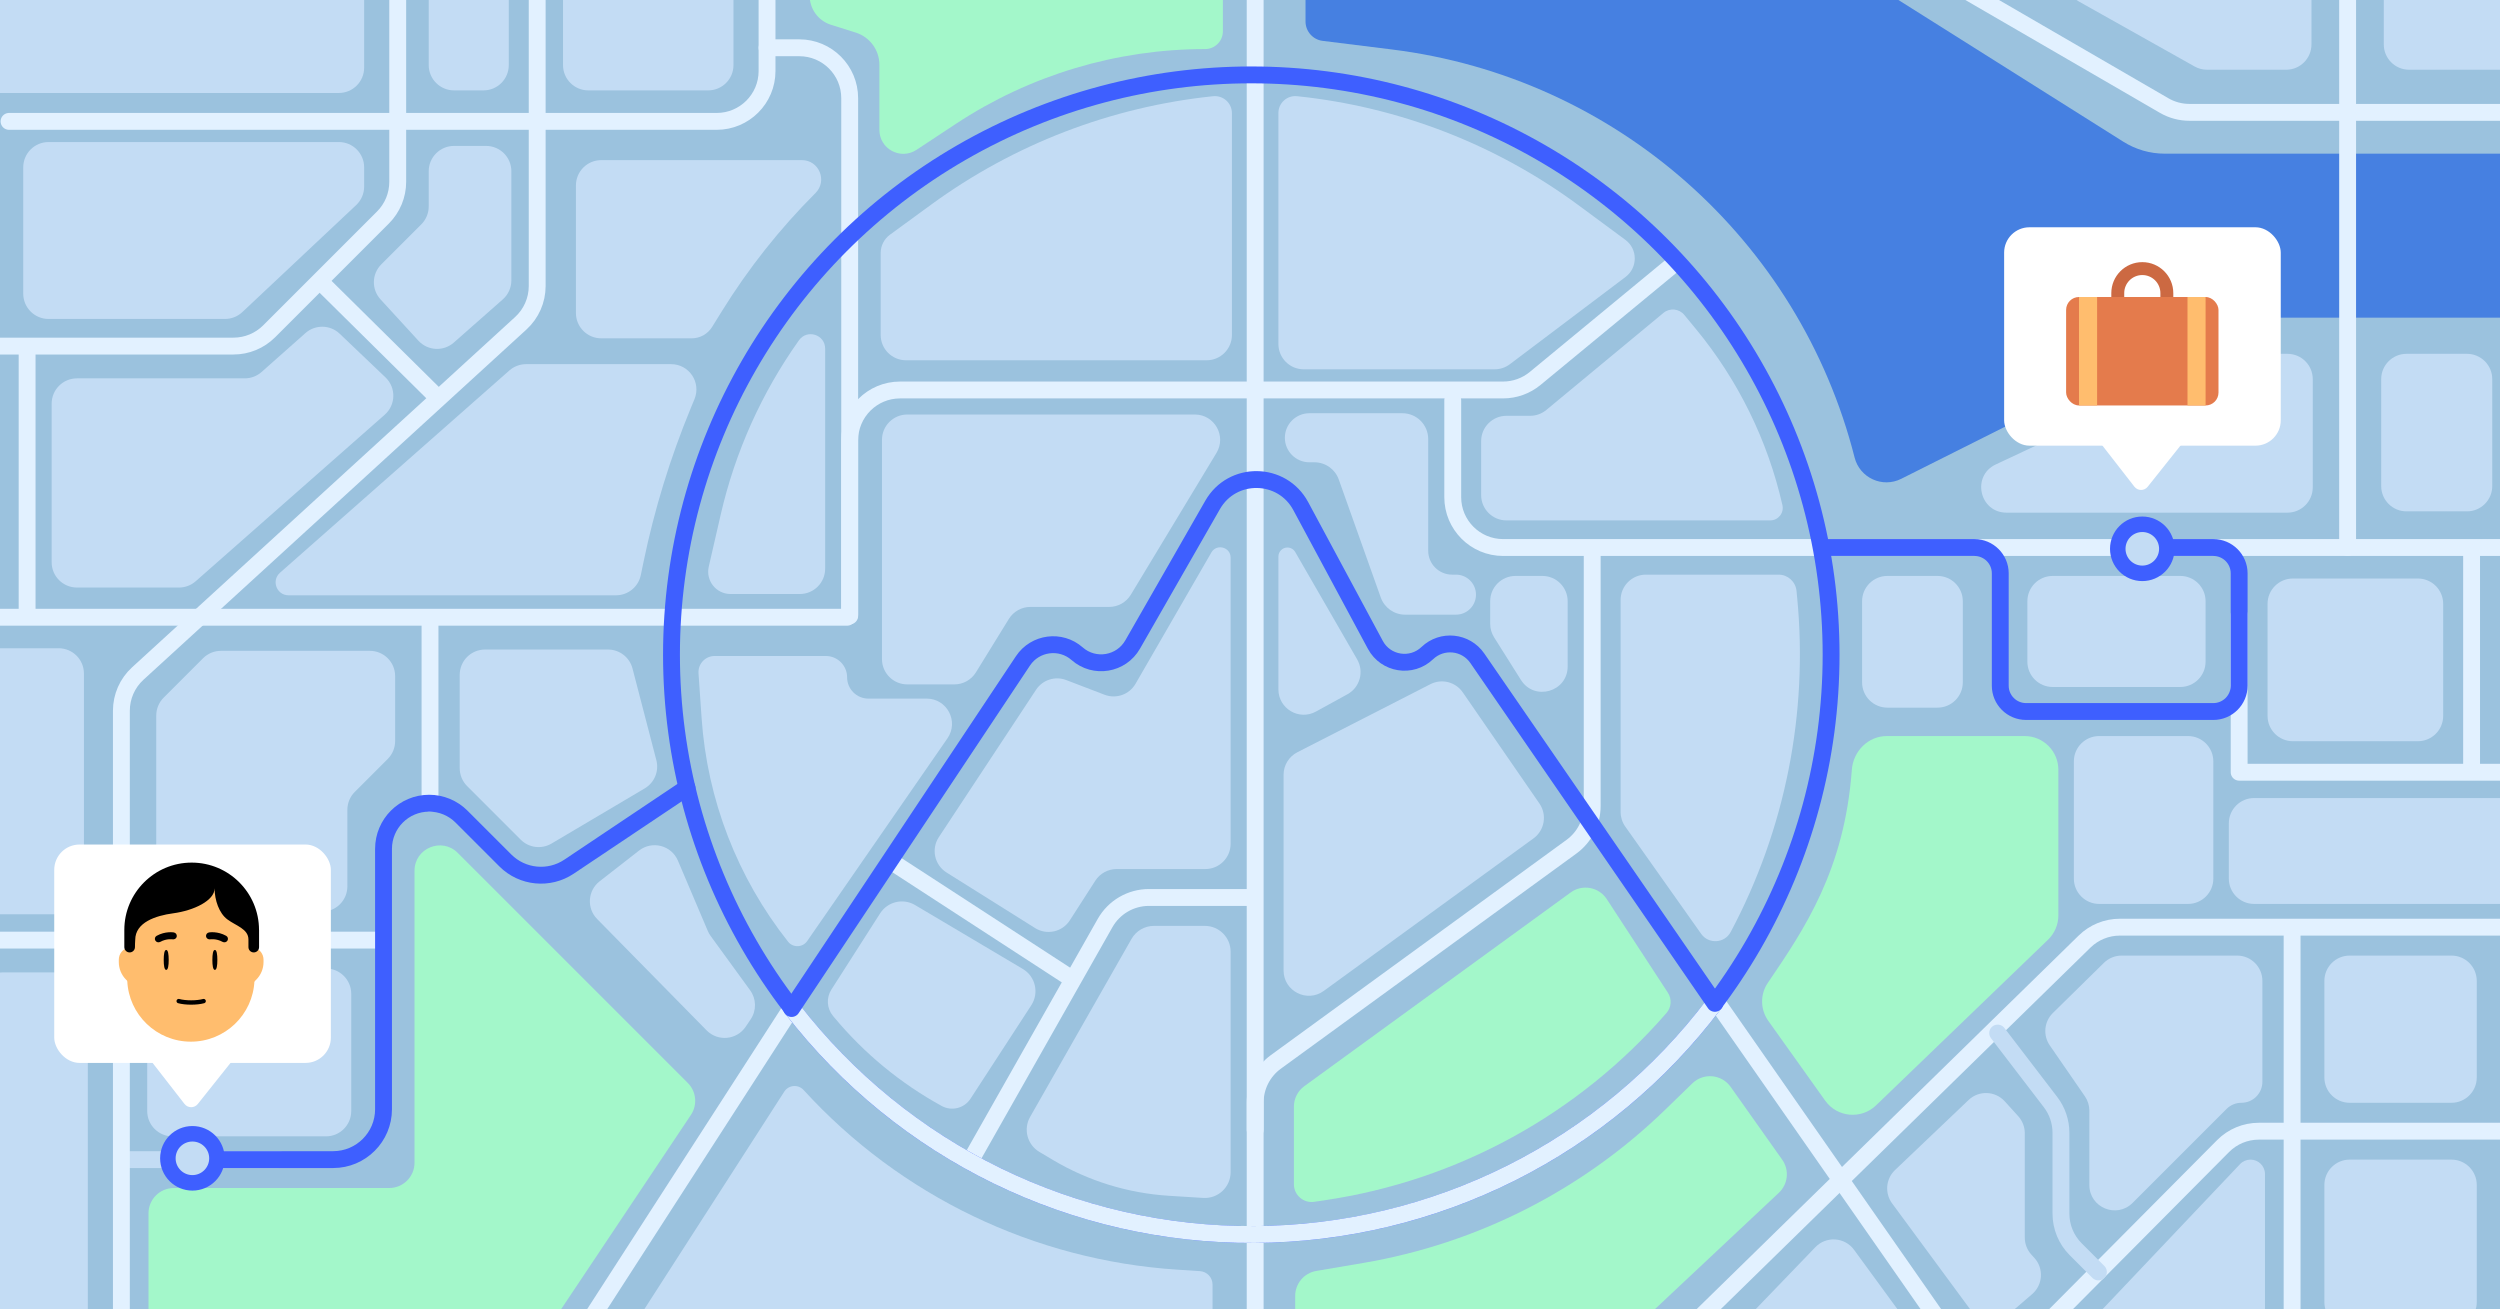 <svg width="968" height="507" viewBox="0 0 968 507" fill="none" xmlns="http://www.w3.org/2000/svg">
<rect x="0" y="0" width="968" height="507" fill="#333333" stroke="none"/>
<g clip-path="url(#clip0_15066_210)">
<rect width="968" height="507" fill="#9BC2DE"/>
<path d="M47 449H108" stroke="#C3DCF4" stroke-width="6.532" stroke-linecap="round"/>
<path d="M166.5 311V239.5" stroke="#E2F1FF" stroke-width="6.532" stroke-linecap="round"/>
<path d="M-14 239H328" stroke="#E2F1FF" stroke-width="6.532" stroke-linecap="round"/>
<path d="M329 238V170.508C329 159.734 337.734 151 348.508 151H581.991C586.522 151 590.911 149.423 594.406 146.54L649 101.5" stroke="#E2F1FF" stroke-width="6.532" stroke-linecap="round"/>
<path d="M47 521V275.192C47 269.716 49.302 264.492 53.343 260.796L201.657 125.156C205.698 121.46 208 116.236 208 110.76V0" stroke="#E2F1FF" stroke-width="6.532" stroke-linecap="round"/>
<path d="M1195 359H820.804C815.706 359 810.81 360.996 807.165 364.56L639 529" stroke="#E2F1FF" stroke-width="6.532" stroke-linecap="round"/>
<path d="M1073 299L867 299" stroke="#E2F1FF" stroke-width="6.532" stroke-linecap="round"/>
<path d="M-15 134H90.419C95.593 134 100.555 131.945 104.214 128.286L148.286 84.214C151.945 80.555 154 75.593 154 70.419V-25" stroke="#E2F1FF" stroke-width="6.532" stroke-linecap="round"/>
<path d="M3.5 47H277.492C288.266 47 297 38.266 297 27.492V-34" stroke="#E2F1FF" stroke-width="6.532" stroke-linecap="round"/>
<path d="M147 364H-7" stroke="#E2F1FF" stroke-width="6.532" stroke-linecap="round"/>
<path d="M131.202 55H18.798C13.387 55 9 59.387 9 64.798V113.702C9 119.113 13.387 123.5 18.798 123.5H87.118C89.612 123.5 92.012 122.549 93.829 120.841L137.913 79.402C139.883 77.55 141 74.967 141 72.263V64.798C141 59.387 136.613 55 131.202 55Z" fill="#C3DCF4"/>
<path d="M501 428.489V458.558C501 462.743 504.717 465.952 508.857 465.341L512.872 464.748C564.252 457.168 611.22 431.439 645.269 392.221C647.181 390.019 647.4 386.816 645.805 384.374L622.134 348.127C619.069 343.434 612.7 342.264 608.167 345.56L505.035 420.565C502.5 422.409 501 425.355 501 428.489Z" fill="#A3F7CA"/>
<path d="M702.911 482.902L660.663 526.788C654.961 532.711 658.65 542.6 666.839 543.341L746.422 550.546C754.818 551.307 760.191 541.813 755.217 535.007L717.881 483.916C714.29 479.002 707.133 478.517 702.911 482.902Z" fill="#C3DCF4"/>
<path d="M486 437.5V-3" stroke="#E2F1FF" stroke-width="6.532" stroke-linecap="round"/>
<path d="M562.5 155V192.492C562.5 203.266 571.234 212 582.008 212H971" stroke="#E2F1FF" stroke-width="6.532" stroke-linecap="round"/>
<path d="M57 430.202V384.798C57 379.387 61.387 375 66.798 375H126.202C131.613 375 136 379.387 136 384.798V430.202C136 435.613 131.613 440 126.202 440H66.798C61.387 440 57 435.613 57 430.202Z" fill="#C3DCF4"/>
<path d="M24.202 376.5H1.298C-4.113 376.5 -8.5 380.887 -8.5 386.298V515.202C-8.5 520.613 -4.113 525 1.298 525H24.202C29.613 525 34 520.613 34 515.202V386.298C34 380.887 29.613 376.5 24.202 376.5Z" fill="#C3DCF4"/>
<path d="M57.5 469.798V513.064C57.5 518.127 61.357 522.356 66.399 522.82L192.693 534.465C196.272 534.795 199.743 533.139 201.74 530.151L267.533 431.686C270.13 427.799 269.619 422.619 266.314 419.314L177.226 330.226C171.054 324.054 160.5 328.426 160.5 337.155V450.202C160.5 455.613 156.113 460 150.702 460H67.298C61.887 460 57.5 464.387 57.5 469.798Z" fill="#A3F7CA"/>
<path d="M75 449H128.992C139.766 449 148.5 440.266 148.5 429.492V328.678C148.5 318.915 156.415 311 166.178 311V311C170.866 311 175.362 312.862 178.678 316.178L195.669 333.169C202.254 339.754 212.577 340.766 220.316 335.585L266 305" stroke="#3E5FFF" stroke-width="6.532" stroke-linecap="round"/>
<path d="M469.5 497.391V507.974C469.5 513.278 465.279 517.619 459.977 517.768L257.061 523.478C249.186 523.699 244.283 515.009 248.545 508.383L303.666 422.683C305.35 420.066 309.056 419.754 311.154 422.053C348.588 463.081 400.46 488.012 455.883 491.615L464.619 492.183C467.365 492.361 469.5 494.64 469.5 497.391Z" fill="#C3DCF4"/>
<path d="M22.702 354H-1.121C-6.366 354 -10.681 349.87 -10.909 344.63L-14.553 261.226C-14.797 255.652 -10.344 251 -4.764 251H22.702C28.113 251 32.5 255.387 32.5 260.798V261V344.202C32.5 349.613 28.113 354 22.702 354Z" fill="#C3DCF4"/>
<path d="M197.223 143.449L108.423 221.75C104.968 224.797 107.123 230.5 111.73 230.5H238.522C243.168 230.5 247.175 227.237 248.116 222.687L249.15 217.691C253.374 197.275 259.506 177.302 267.465 158.033L268.908 154.539C271.572 148.088 266.831 141 259.852 141H203.703C201.317 141 199.012 141.871 197.223 143.449Z" fill="#C3DCF4"/>
<path d="M223 121.202V71.798C223 66.387 227.387 62 232.798 62H310.489C317.136 62 320.464 70.036 315.764 74.736C301.968 88.532 289.809 103.876 279.531 120.461L275.726 126.601C274.031 129.336 271.042 131 267.825 131H232.798C227.387 131 223 126.613 223 121.202Z" fill="#C3DCF4"/>
<path d="M166 25.202V-52.202C166 -57.613 170.387 -62 175.798 -62H187.202C192.613 -62 197 -57.613 197 -52.202V25.202C197 30.613 192.613 35 187.202 35H175.798C170.387 35 166 30.613 166 25.202Z" fill="#C3DCF4"/>
<path d="M131.202 36H-16.202C-21.613 36 -26 31.613 -26 26.202V-38.202C-26 -43.613 -21.613 -48 -16.202 -48H131.202C136.613 -48 141 -43.613 141 -38.202V26.202C141 31.613 136.613 36 131.202 36Z" fill="#C3DCF4"/>
<path d="M218 25.202V-41.202C218 -46.613 222.387 -51 227.798 -51H274.202C279.613 -51 284 -46.613 284 -41.202V25.202C284 30.613 279.613 35 274.202 35H227.798C222.387 35 218 30.613 218 25.202Z" fill="#C3DCF4"/>
<path d="M331.359 12.622L321.774 9.605C316.85 8.055 313.5 3.488 313.5 -1.675C313.5 -8.206 318.794 -13.5 325.325 -13.5H460.436C467.651 -13.5 473.5 -7.651 473.5 -0.436V12.123C473.5 15.921 470.421 19 466.623 19C432.298 19 398.728 29.078 370.078 47.983L354.86 58.025C348.703 62.087 340.5 57.672 340.5 50.296V25.084C340.5 19.38 336.799 14.335 331.359 12.622Z" fill="#A3F7CA"/>
<path d="M279.056 199.27L274.429 219.42C273.186 224.835 277.3 230 282.855 230H309.702C315.113 230 319.5 225.613 319.5 220.202V134.99C319.5 129.551 312.516 127.321 309.364 131.754C294.929 152.053 284.631 174.994 279.056 199.27Z" fill="#C3DCF4"/>
<path d="M341.5 170.298V255.202C341.5 260.613 345.887 265 351.298 265H369.531C372.93 265 376.086 263.238 377.871 260.345L390.629 239.655C392.414 236.762 395.57 235 398.969 235H429.471C432.903 235 436.084 233.205 437.858 230.268L471.022 175.364C474.966 168.834 470.264 160.5 462.635 160.5H351.298C345.887 160.5 341.5 164.887 341.5 170.298Z" fill="#C3DCF4"/>
<path d="M366.863 285.873L312.551 364.368C310.785 366.92 307.054 367.039 305.129 364.605C285.502 339.782 273.835 309.608 271.658 278.038L270.462 260.703C270.212 257.078 273.085 254 276.719 254H319.75C324.306 254 328 257.694 328 262.25C328 266.806 331.694 270.5 336.25 270.5H358.806C366.708 270.5 371.36 279.375 366.863 285.873Z" fill="#C3DCF4"/>
<path d="M543 160H507C501.753 160 497.5 164.253 497.5 169.5C497.5 174.747 501.753 179 507 179H508.945C513.175 179 516.947 181.662 518.366 185.647L534.634 231.353C536.053 235.338 539.825 238 544.055 238H563.75C568.03 238 571.5 234.53 571.5 230.25C571.5 225.97 568.03 222.5 563.75 222.5H562.25C557.141 222.5 553 218.359 553 213.25V170C553 164.477 548.523 160 543 160Z" fill="#C3DCF4"/>
<path d="M592.468 161H583.298C577.887 161 573.5 165.387 573.5 170.798V191.702C573.5 197.113 577.887 201.5 583.298 201.5H685.437C688.543 201.5 690.845 198.616 690.156 195.588C684.465 170.544 672.987 147.181 656.643 127.371L652.145 121.918C650.133 119.48 646.524 119.137 644.09 121.154L598.72 158.747C596.962 160.203 594.751 161 592.468 161Z" fill="#C3DCF4"/>
<path d="M577 241.539V232.798C577 227.387 581.387 223 586.798 223H597.202C602.613 223 607 227.387 607 232.798V258.058C607 267.884 594.148 271.594 588.911 263.279L578.507 246.761C577.523 245.197 577 243.387 577 241.539Z" fill="#C3DCF4"/>
<path d="M627.5 314.384V232.298C627.5 226.887 631.887 222.5 637.298 222.5H688.659C692.256 222.5 695.264 225.231 695.611 228.811L695.86 231.39C700.191 276.136 691.241 321.167 670.129 360.857C667.776 365.282 661.586 365.675 658.692 361.584L629.3 320.044C628.129 318.389 627.5 316.411 627.5 314.384Z" fill="#C3DCF4"/>
<path d="M807.268 424.488L793.676 404.78C790.973 400.86 791.479 395.565 794.875 392.228L814.641 372.809C816.473 371.009 818.939 370 821.508 370H866.202C871.613 370 876 374.387 876 379.798V418.868C876 423.359 872.359 427 867.868 427C865.712 427 863.643 427.857 862.118 429.382L825.726 465.774C819.554 471.946 809 467.574 809 458.845V430.051C809 428.064 808.396 426.124 807.268 424.488Z" fill="#C3DCF4"/>
<path d="M900 417.202V379.798C900 374.387 904.387 370 909.798 370H949.202C954.613 370 959 374.387 959 379.798V417.202C959 422.613 954.613 427 949.202 427H909.798C904.387 427 900 422.613 900 417.202Z" fill="#C3DCF4"/>
<path d="M900 504.202V458.798C900 453.387 904.387 449 909.798 449H949.202C954.613 449 959 453.387 959 458.798V504.202C959 509.613 954.613 514 949.202 514H909.798C904.387 514 900 509.613 900 504.202Z" fill="#C3DCF4"/>
<path d="M863 340.202V318.798C863 313.387 867.387 309 872.798 309H991.202C996.613 309 1001 313.387 1001 318.798V340.202C1001 345.613 996.613 350 991.202 350H872.798C867.387 350 863 345.613 863 340.202Z" fill="#C3DCF4"/>
<path d="M785 256.202V232.798C785 227.387 789.387 223 794.798 223H844.202C849.613 223 854 227.387 854 232.798V256.202C854 261.613 849.613 266 844.202 266H794.798C789.387 266 785 261.613 785 256.202Z" fill="#C3DCF4"/>
<path d="M922 188.202V146.798C922 141.387 926.387 137 931.798 137H955.202C960.613 137 965 141.387 965 146.798V188.202C965 193.613 960.613 198 955.202 198H931.798C926.387 198 922 193.613 922 188.202Z" fill="#C3DCF4"/>
<path d="M878 277.202V233.798C878 228.387 882.387 224 887.798 224H936.202C941.613 224 946 228.387 946 233.798V277.202C946 282.613 941.613 287 936.202 287H887.798C882.387 287 878 282.613 878 277.202Z" fill="#C3DCF4"/>
<path d="M750.202 223H730.798C725.387 223 721 227.387 721 232.798V264.202C721 269.613 725.387 274 730.798 274H750.202C755.613 274 760 269.613 760 264.202V232.798C760 227.387 755.613 223 750.202 223Z" fill="#C3DCF4"/>
<path d="M847.202 285H812.798C807.387 285 803 289.387 803 294.798V340.202C803 345.613 807.387 350 812.798 350H847.202C852.613 350 857 345.613 857 340.202V294.798C857 289.387 852.613 285 847.202 285Z" fill="#C3DCF4"/>
<path d="M762.5 285H730.564C723.349 285 717.561 290.869 717.031 298.065C714.169 336.872 698.729 359.61 684.764 380.175L684.501 380.563C681.467 385.031 681.568 390.901 684.703 395.299L706.708 426.167C711.34 432.664 720.662 433.528 726.409 427.993L792.999 363.854C795.555 361.391 797 357.994 797 354.445V298.064C797 290.849 791.151 285 783.936 285H762.5Z" fill="#A3F7CA"/>
<path d="M495 133.202V43.748C495 39.872 498.354 36.848 502.21 37.248C541.682 41.341 579.336 55.934 611.257 79.51L629.344 92.869C634.163 96.428 634.2 103.621 629.417 107.229L584.62 141.024C582.92 142.306 580.848 143 578.719 143H504.798C499.387 143 495 138.613 495 133.202Z" fill="#C3DCF4"/>
<path d="M477 129.702V43.821C477 39.906 473.612 36.851 469.719 37.255C430.278 41.345 392.627 55.816 360.6 79.194L344.596 90.875C342.336 92.525 341 95.154 341 97.952V129.702C341 135.113 345.387 139.5 350.798 139.5H467.202C472.613 139.5 477 135.113 477 129.702Z" fill="#C3DCF4"/>
<path d="M306 391L216 530.5" stroke="#E2F1FF" stroke-width="6.532" stroke-linecap="round"/>
<path d="M664 387L762 527.5" stroke="#E2F1FF" stroke-width="6.532" stroke-linecap="round"/>
<path d="M505.5 8.331V-13.492C505.5 -24.266 514.234 -33 525.008 -33H973.992C984.766 -33 993.5 -24.266 993.5 -13.492V103.492C993.5 114.266 984.766 123 973.992 123H865.12C862.082 123 859.086 123.71 856.371 125.072L736.137 185.406C728.876 189.05 720.106 185.044 718.106 177.17C696.633 92.639 625.532 29.919 538.983 19.162L512.118 15.823C508.338 15.353 505.5 12.14 505.5 8.331Z" fill="#4680E1"/>
<path d="M822.17 54.881L734.888 -0.119C709.436 -16.157 720.798 -55.5 750.881 -55.5H968.092C979.123 -55.5 989.264 -49.446 994.498 -39.737L1024.15 15.263C1034.93 35.251 1020.45 59.5 997.744 59.5H838.164C832.504 59.5 826.959 57.899 822.17 54.881Z" fill="#9BC2DE"/>
<path d="M849.766 25.746L804.935 0.578C799.707 -2.358 798.317 -9.258 802.002 -13.988L825.097 -43.632C827.209 -46.343 830.586 -47.749 833.997 -47.339L886.372 -41.038C891.295 -40.446 895 -36.269 895 -31.31V17.202C895 22.613 890.613 27 885.202 27H854.562C852.882 27 851.231 26.568 849.766 25.746Z" fill="#C3DCF4"/>
<path d="M992.34 24.287L1016.59 1.119C1020.23 -2.356 1020.65 -8.02 1017.56 -11.988L992.903 -43.632C990.791 -46.343 987.414 -47.749 984.003 -47.339L931.628 -41.038C926.705 -40.446 923 -36.269 923 -31.31V17.202C923 22.613 927.387 27 932.798 27H985.572C988.093 27 990.517 26.028 992.34 24.287Z" fill="#C3DCF4"/>
<path d="M971 43.5H847.747C844.31 43.5 840.934 42.592 837.961 40.868L733 -20" stroke="#E2F1FF" stroke-width="6.532" stroke-linecap="round"/>
<path d="M885.702 198.5H776.927C766.456 198.5 763.285 184.282 772.763 179.833L862.022 137.929C863.325 137.317 864.746 137 866.186 137H885.702C891.113 137 895.5 141.387 895.5 146.798V188.702C895.5 194.113 891.113 198.5 885.702 198.5Z" fill="#C3DCF4"/>
<path d="M909 212L909 -13" stroke="#E2F1FF" stroke-width="6.532" stroke-linecap="round"/>
<path d="M957 214V298" stroke="#E2F1FF" stroke-width="6.532" stroke-linecap="round"/>
<path d="M867 238V298" stroke="#E2F1FF" stroke-width="6.532" stroke-linecap="round"/>
<path d="M887.5 359.5V514" stroke="#E2F1FF" stroke-width="6.532" stroke-linecap="round"/>
<path d="M790 515L860.779 443.759C864.441 440.073 869.422 438 874.618 438H976" stroke="#E2F1FF" stroke-width="6.532" stroke-linecap="round"/>
<path d="M867.345 450.746L803.173 518.462C797.255 524.706 801.682 535 810.284 535H867.202C872.613 535 877 530.613 877 525.202V454.594C877 451.505 874.495 449 871.406 449C869.87 449 868.402 449.631 867.345 450.746Z" fill="#C3DCF4"/>
<path d="M773.5 400L793.981 426.751C796.588 430.155 798 434.323 798 438.61V469.919C798 475.093 800.055 480.055 803.714 483.714L812.5 492.5" stroke="#C3DCF4" stroke-width="6.532" stroke-linecap="round"/>
<path d="M762.227 425.927L733.753 453.045C730.179 456.448 729.695 461.979 732.623 465.952L763.233 507.495C766.615 512.085 773.187 512.829 777.51 509.111L786.847 501.081C791.036 497.479 791.42 491.126 787.694 487.046L786.562 485.806C784.914 484.001 784 481.645 784 479.2V438.779C784 436.347 783.095 434.002 781.462 432.2L776.245 426.442C772.547 422.362 766.214 422.129 762.227 425.927Z" fill="#C3DCF4"/>
<path d="M616.5 212.5V312.072C616.5 318.31 613.517 324.172 608.473 327.843L494.027 411.157C488.983 414.828 486 420.69 486 426.928V535.5" stroke="#E2F1FF" stroke-width="6.532" stroke-linecap="round"/>
<path d="M484.5 347.5H444.87C437.843 347.5 431.359 351.279 427.896 357.393L376 449" stroke="#E2F1FF" stroke-width="6.532" stroke-linecap="round"/>
<path d="M438.123 363.55L398.86 432.469C396.162 437.205 397.754 443.231 402.441 446.016L407.748 449.169C421.387 457.273 436.758 462.016 452.592 463.006L465.876 463.836C471.633 464.196 476.5 459.624 476.5 453.855V368.5C476.5 362.977 472.023 358.5 466.5 358.5H446.812C443.219 358.5 439.902 360.428 438.123 363.55Z" fill="#C3DCF4"/>
<path d="M495 266.939V215.486C495 213.561 496.561 212 498.486 212C499.732 212 500.884 212.665 501.506 213.744L525.5 255.333C528.244 260.09 526.544 266.173 521.73 268.817L509.515 275.527C502.986 279.114 495 274.389 495 266.939Z" fill="#C3DCF4"/>
<path d="M497 299.993V375.759C497 383.767 506.085 388.393 512.561 383.683L593.772 324.62C598.071 321.494 599.093 315.51 596.075 311.134L566.379 268.074C563.587 264.026 558.227 262.674 553.85 264.914L502.335 291.27C499.06 292.946 497 296.314 497 299.993Z" fill="#C3DCF4"/>
<path d="M329 238.5V38.008C329 27.234 320.266 18.5 309.492 18.5H297" stroke="#E2F1FF" stroke-width="6.532" stroke-linecap="round"/>
<path d="M345 333.5L415 379" stroke="#E2F1FF" stroke-width="6.532" stroke-linecap="round"/>
<path d="M340.79 353.646L321.905 383.175C319.877 386.347 320.132 390.466 322.537 393.363L322.931 393.837C334.539 407.82 348.682 419.487 364.617 428.226C368.499 430.354 373.366 429.131 375.78 425.42L399.317 389.236C402.417 384.471 400.926 378.083 396.037 375.183L354.317 350.434C349.679 347.682 343.695 349.104 340.79 353.646Z" fill="#C3DCF4"/>
<path d="M401.165 267.071L363.52 324.133C360.492 328.723 361.833 334.905 366.491 337.828L400.791 359.349C405.339 362.203 411.337 360.865 414.241 356.348L424.107 341C425.91 338.195 429.015 336.5 432.349 336.5H466.702C472.113 336.5 476.5 332.113 476.5 326.702V215.926C476.5 211.833 471.082 210.382 469.036 213.925L439.682 264.757C437.273 268.929 432.189 270.731 427.69 269.006L412.851 263.318C408.557 261.672 403.697 263.233 401.165 267.071Z" fill="#C3DCF4"/>
<path d="M10.5 135V238.5" stroke="#E2F1FF" stroke-width="6.532" stroke-linecap="round"/>
<path d="M125.5 110.5L169 153.5" stroke="#E2F1FF" stroke-width="6.532" stroke-linecap="round"/>
<path d="M94.781 146.5H29.798C24.387 146.5 20 150.887 20 156.298V217.702C20 223.113 24.387 227.5 29.798 227.5H69.3C71.684 227.5 73.987 226.63 75.777 225.054L148.977 160.568C153.29 156.768 153.421 150.089 149.26 146.123L131.521 129.215C127.834 125.701 122.07 125.598 118.26 128.977L101.282 144.033C99.49 145.622 97.177 146.5 94.781 146.5Z" fill="#C3DCF4"/>
<path d="M163.13 86.87L147.634 102.366C143.924 106.076 143.794 112.049 147.339 115.916L162.007 131.917C165.613 135.851 171.705 136.175 175.708 132.647L194.68 115.926C196.791 114.066 198 111.388 198 108.575V66.298C198 60.887 193.613 56.5 188.202 56.5H175.798C170.387 56.5 166 60.887 166 66.298V79.942C166 82.54 164.968 85.032 163.13 86.87Z" fill="#C3DCF4"/>
<path d="M124.702 353H70.298C64.887 353 60.5 348.613 60.5 343.202V277.059C60.5 274.46 61.532 271.968 63.37 270.13L78.63 254.87C80.468 253.032 82.96 252 85.558 252H143.202C148.613 252 153 256.387 153 261.798V286.941C153 289.54 151.968 292.032 150.13 293.87L137.37 306.63C135.532 308.468 134.5 310.96 134.5 313.559V343.202C134.5 348.613 130.113 353 124.702 353Z" fill="#C3DCF4"/>
<path d="M235.424 251.5H187.798C182.387 251.5 178 255.887 178 261.298V297.441C178 300.04 179.032 302.532 180.87 304.37L201.624 325.124C204.788 328.288 209.692 328.906 213.543 326.628L249.651 305.257C253.41 303.033 255.243 298.588 254.144 294.36L244.906 258.833C243.784 254.514 239.885 251.5 235.424 251.5Z" fill="#C3DCF4"/>
<path d="M247.445 329.337L232.171 341.242C227.552 344.842 227.102 351.663 231.207 355.839L273.601 398.958C277.943 403.373 285.24 402.705 288.707 397.574L290.654 394.692C292.962 391.276 292.885 386.779 290.459 383.444L275.157 362.403C274.72 361.803 274.353 361.155 274.063 360.472L262.486 333.232C259.969 327.309 252.522 325.38 247.445 329.337Z" fill="#C3DCF4"/>
<circle cx="484.5" cy="253.5" r="224.5" stroke="#3E5FFF" stroke-width="6.532" stroke-linecap="round"/>
<path d="M306.925 390.859C328.032 418.145 355.144 440.201 386.155 455.313C417.166 470.425 451.243 478.187 485.74 477.997C520.236 477.806 554.225 469.668 585.068 454.215C615.91 438.761 642.777 416.407 663.581 388.889" stroke="#E2F1FF" stroke-width="6.532" stroke-linecap="round"/>
<path d="M501.5 501.771V510.602C501.5 515.854 505.642 520.173 510.89 520.391L617.387 524.829C620.018 524.938 622.582 523.985 624.501 522.183L688.779 461.84C692.345 458.492 692.896 453.028 690.07 449.036L670.111 420.839C666.637 415.932 659.604 415.282 655.289 419.469L644.719 429.728C612.661 460.844 571.924 481.513 527.882 489.009L509.654 492.112C504.945 492.914 501.5 496.994 501.5 501.771Z" fill="#A3F7CA"/>
<path d="M306.5 390.5L396.088 255.891C400.804 248.805 410.686 247.503 417.075 253.126V253.126C423.752 259.001 434.137 257.278 438.558 249.561L469.532 195.492C477.143 182.207 496.391 182.466 503.642 195.95L532.541 249.699C536.544 257.142 546.537 258.725 552.644 252.884V252.884C558.337 247.439 567.551 248.385 572.018 254.874L664 388.5" stroke="#3E5FFF" stroke-width="6.532" stroke-linecap="round"/>
<path d="M706 212H764.5C770.023 212 774.5 216.477 774.5 222V265.5C774.5 271.023 778.977 275.5 784.5 275.5H857C862.523 275.5 867 271.023 867 265.5V222C867 216.477 862.523 212 857 212H835" stroke="#3E5FFF" stroke-width="6.532" stroke-linecap="round"/>
<circle cx="829.5" cy="212.5" r="12.5" fill="#3E5FFF"/>
<circle cx="829.5" cy="212.5" r="6.5" fill="#C3DCF4"/>
<circle cx="74.5" cy="448.5" r="12.5" fill="#3E5FFF"/>
<circle cx="74.5" cy="448.5" r="6.5" fill="#C3DCF4"/>
<rect x="21" y="327" width="107.11" height="84.56" rx="9.807" fill="white"/>
<path d="M71.441 427.449L54.418 405.562C52.748 403.415 54.278 400.286 56.998 400.286H91.45C94.188 400.286 95.713 403.45 94.007 405.592L76.579 427.479C75.261 429.134 72.741 429.12 71.441 427.449Z" fill="white"/>
<rect x="776" y="88" width="107.11" height="84.56" rx="9.807" fill="white"/>
<path d="M826.441 188.449L809.418 166.562C807.748 164.415 809.278 161.286 811.998 161.286H846.45C849.188 161.286 850.713 164.45 849.008 166.592L831.579 188.479C830.261 190.134 827.741 190.12 826.441 188.449Z" fill="white"/>
<path d="M98.379 366.903L98.173 366.852V380.378L99.208 379.343C101.02 377.531 102.038 375.074 102.038 372.511V371.59C102.038 369.373 100.529 367.441 98.379 366.903Z" fill="#FFBD6E"/>
<path d="M49.659 366.903L49.865 366.852V380.378L48.83 379.343C47.018 377.531 46 375.074 46 372.511V371.59C46 369.373 47.509 367.441 49.659 366.903Z" fill="#FFBD6E"/>
<path d="M73.894 403.333C60.664 403.333 49.801 392.89 49.273 379.685L48.437 366.313C47.855 351.846 59.428 339.799 73.899 339.799C88.371 339.799 99.939 351.846 99.362 366.313L98.526 379.685C97.998 392.89 87.129 403.333 73.899 403.333H73.894Z" fill="#FFBD6E"/>
<path d="M100.312 366.731V360.069H100.292C100.292 345.682 88.615 334 74.218 334C59.82 334 48.139 345.682 48.139 360.069L48.138 366.716C48.138 367.847 49.054 368.782 50.194 368.782C51.335 368.782 52.256 367.847 52.256 366.716C52.256 366.021 52.291 364.622 52.361 363.906V363.906C52.361 357.148 60.334 354.531 67.032 353.636C75.08 352.56 83.095 348.693 83.095 343.951C83.095 348.564 84.85 353.605 88.025 355.982C91.314 358.445 96.195 359.663 96.195 363.771V363.771V366.731C96.195 367.867 97.115 368.782 98.251 368.782C99.386 368.782 100.312 367.867 100.312 366.731Z" fill="black"/>
<path d="M84.162 371.683C84.162 373.818 83.923 375.548 83.196 375.548C82.47 375.548 82.23 373.818 82.23 371.683C82.23 369.548 82.47 367.818 83.196 367.818C83.923 367.818 84.162 369.548 84.162 371.683Z" fill="black"/>
<path d="M65.322 371.683C65.322 373.818 65.082 375.548 64.356 375.548C63.63 375.548 63.39 373.818 63.39 371.683C63.39 369.548 63.63 367.818 64.356 367.818C65.082 367.818 65.322 369.548 65.322 371.683Z" fill="black"/>
<path d="M80.514 363.567C80.137 363.375 79.857 363.024 79.785 362.589C79.667 361.866 80.168 361.166 80.921 361.038C81.067 361.013 84.244 360.494 87.574 362.35C88.24 362.718 88.461 363.531 88.078 364.192C87.694 364.839 86.847 365.063 86.181 364.696C83.747 363.331 81.403 363.707 81.373 363.712C81.072 363.761 80.773 363.686 80.514 363.567Z" fill="black"/>
<path d="M67.714 363.567C68.092 363.375 68.371 363.024 68.443 362.589C68.561 361.866 68.06 361.166 67.307 361.038C67.161 361.013 63.984 360.494 60.654 362.35C59.988 362.718 59.767 363.531 60.15 364.192C60.535 364.839 61.381 365.063 62.047 364.696C64.481 363.331 66.825 363.707 66.855 363.712C67.157 363.761 67.456 363.686 67.714 363.567Z" fill="black"/>
<path d="M69.188 387.625C71.845 388.349 76.192 388.349 78.85 387.625" stroke="black" stroke-width="1.691" stroke-linecap="round"/>
<path d="M820 122V113.5C820 108.253 824.253 104 829.5 104V104C834.747 104 839 108.253 839 113.5V122" stroke="#CC6942" stroke-width="5" stroke-linecap="round"/>
<rect x="800" y="115" width="59" height="42" rx="5" fill="#E47B4C"/>
<rect x="847" y="115" width="7" height="42" fill="#FFBD6E"/>
<rect x="805" y="115" width="7" height="42" fill="#FFBD6E"/>
</g>
<defs>
<clipPath id="clip0_15066_210">
<rect width="968" height="507" fill="white"/>
</clipPath>
</defs>
</svg>
